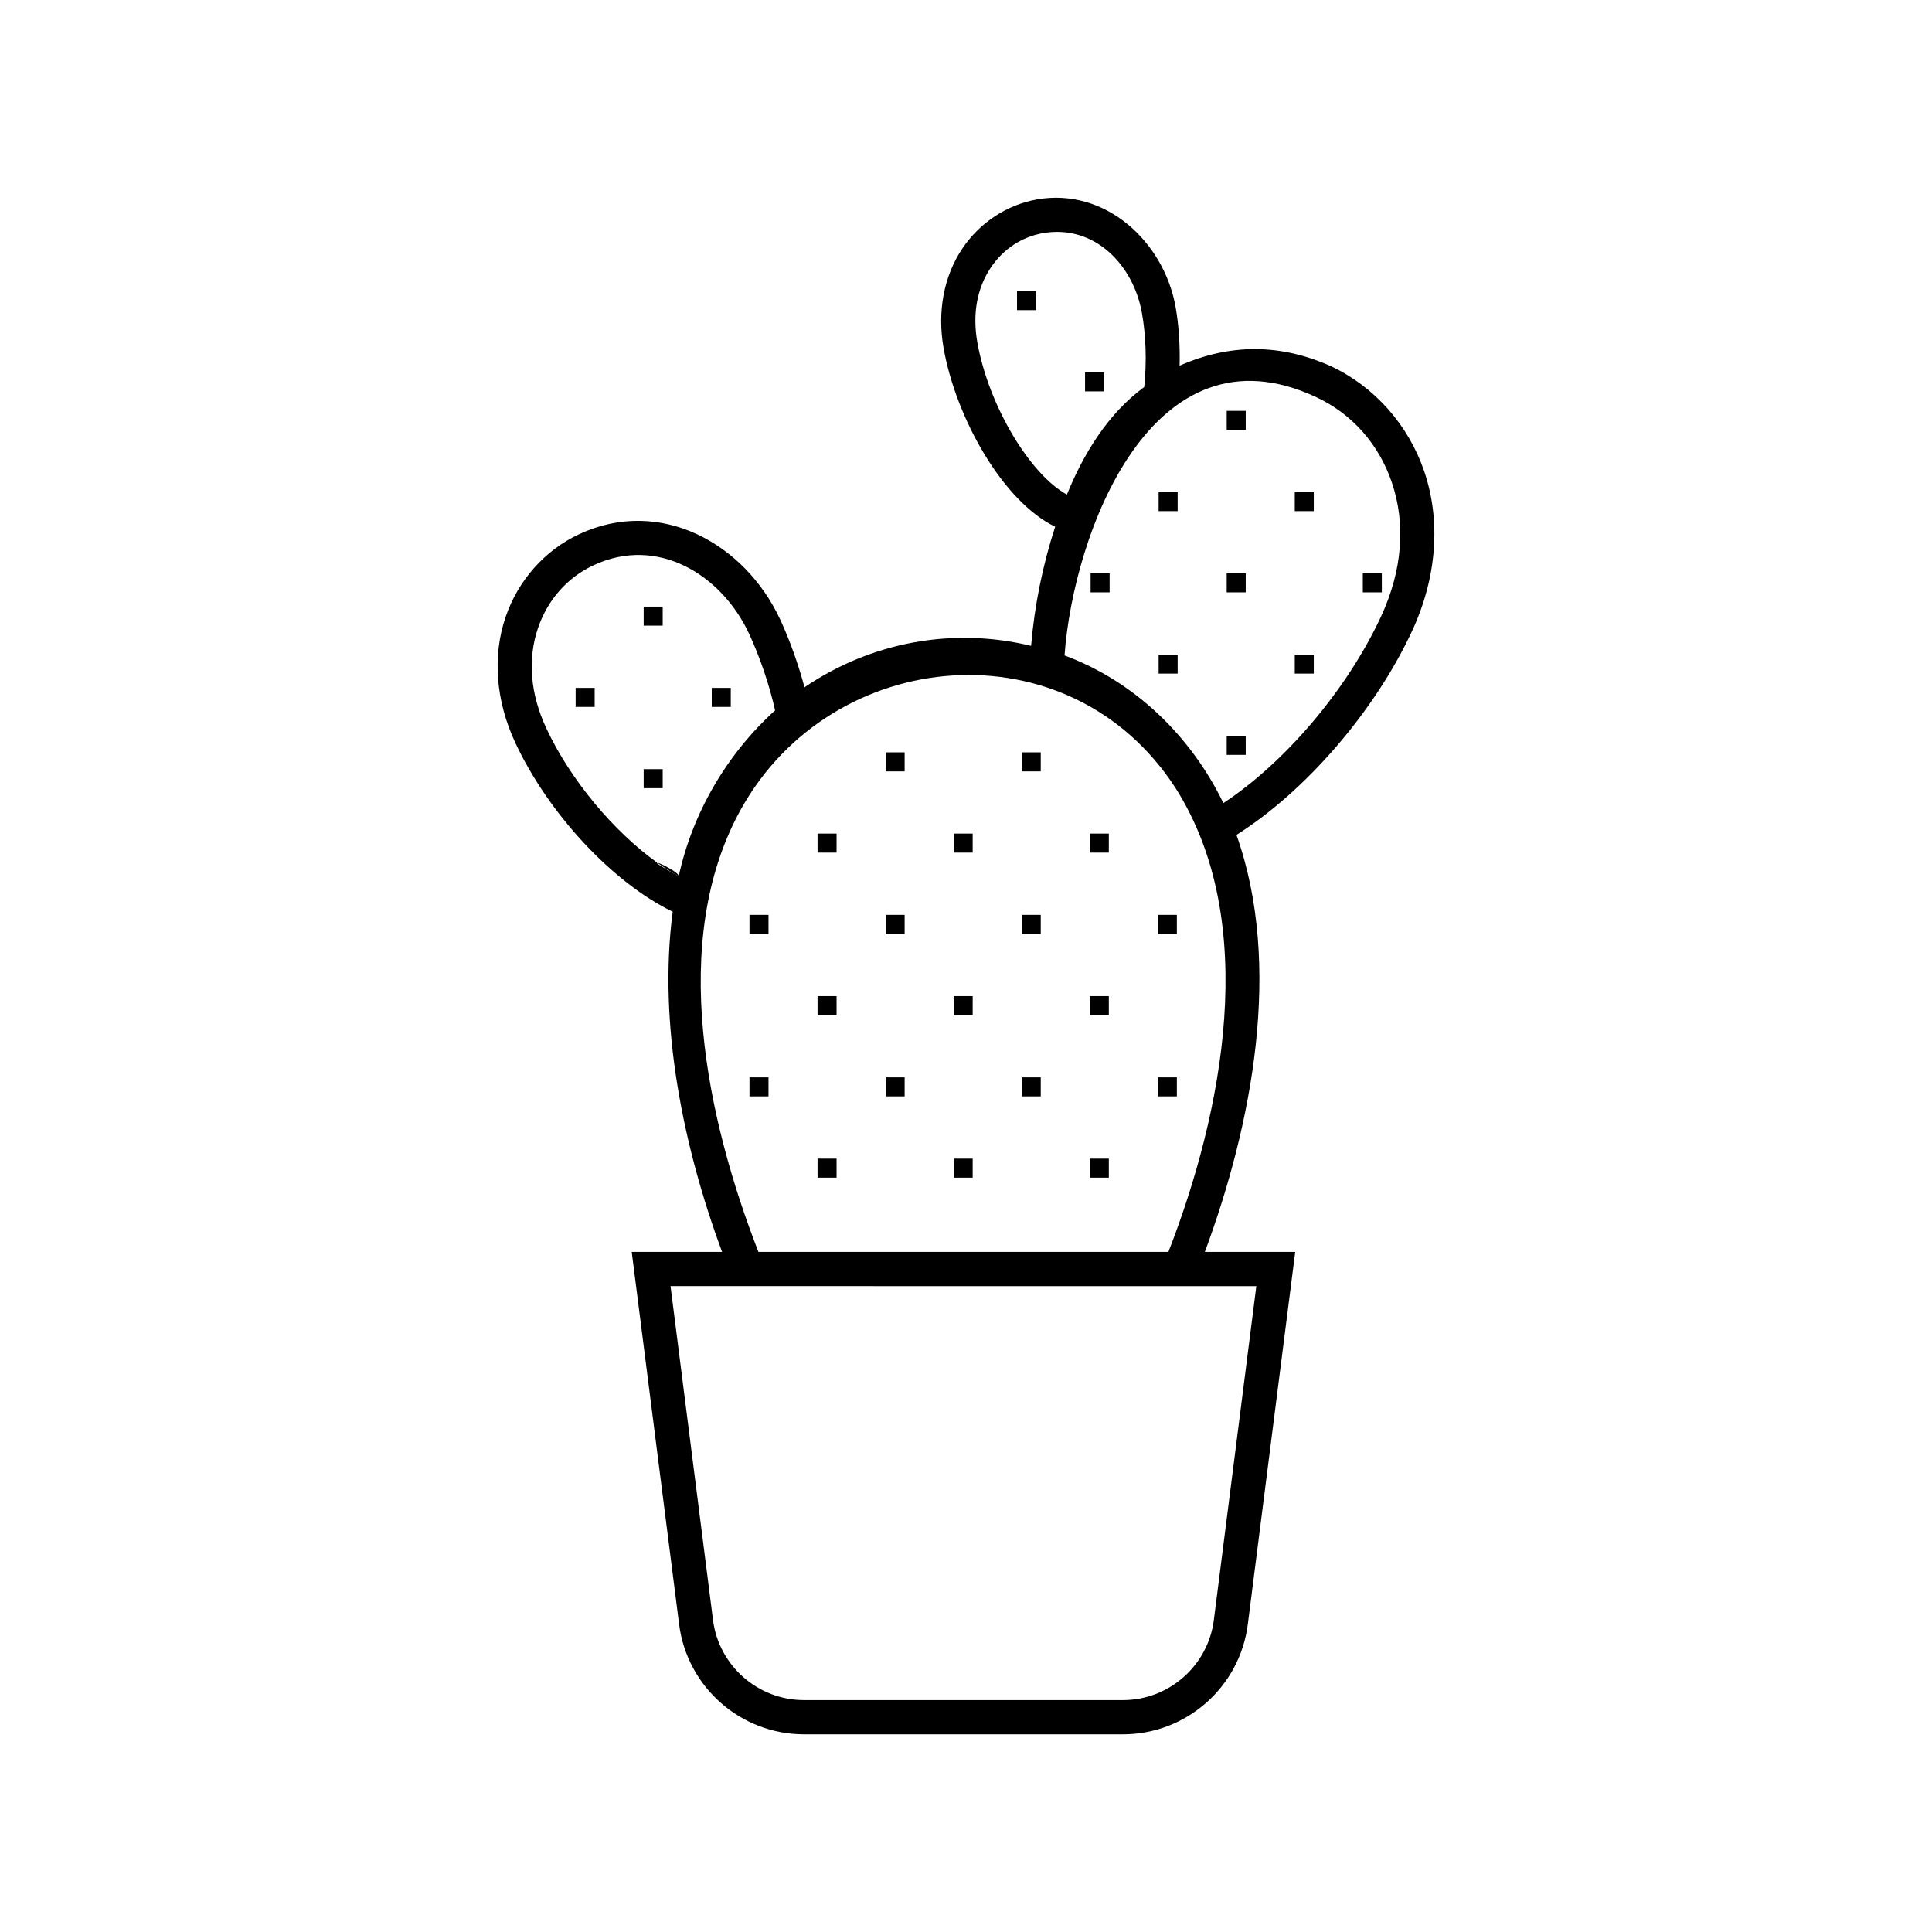 <?xml version="1.0" encoding="UTF-8"?>
<!-- Uploaded to: ICON Repo, www.iconrepo.com, Generator: ICON Repo Mixer Tools -->
<svg fill="#000000" width="800px" height="800px" version="1.1" viewBox="144 144 512 512" xmlns="http://www.w3.org/2000/svg">
 <g>
  <path d="m318.17 372.62c1.902 1.363 3.805 2.582 5.684 3.625 0.211-0.965-4.859-3.519-5.684-3.625z"/>
  <path d="m521.46 268.98c1.113 3.277 2.285 6.715-0.02-0.066-2.012-5.914-1.062-3.121-0.023-0.066-4.207-12.301-13.219-22.438-24.734-27.812-13.355-5.984-26.711-6.023-40.074-0.125 0.125-5.352-0.191-10.609-1.055-15.508-3.055-17.312-18.598-31.754-36.738-28.551-7.981 1.406-15.203 6.168-19.809 13.047-4.898 7.32-6.656 16.676-4.949 26.344 3.262 18.496 15.684 40.637 29.574 47.344-3.285 10.051-5.477 20.809-6.383 31.57-20.75-5.035-42.41-1.008-60.043 10.977-1.664-6.168-3.934-12.566-6.492-18.051-9.367-20.082-31.77-32.535-53.219-22.527-9.098 4.242-16.207 12.246-19.512 21.965-3.523 10.363-2.613 22.184 2.562 33.281 8.855 18.992 25.965 37.215 41.727 44.812-3.91 29.68 2.766 62.32 13.086 90.145h-23.949l12.566 98.715c2.109 16.609 16.332 29.137 33.074 29.137h84.559c16.746 0 30.965-12.523 33.074-29.137l12.566-98.715h-23.949c12.438-33.547 20.707-75.809 8.375-110.5 18.184-11.473 36.543-32.582 46.48-53.906 6.594-14.141 7.769-29.184 3.305-42.367zm-118.46-34.262c0.637 3.606 2.043 11.582-0.008-0.047-0.402-2.273-0.281-1.594-0.004-0.031-1.305-7.449-0.074-14.258 3.562-19.695 3.285-4.914 8.203-8.168 13.844-9.16 13.633-2.363 23.977 8.387 26.234 21.195 1.074 6.086 1.281 12.812 0.613 19.578-9.609 7.047-16.074 17.648-20.5 28.512-9.746-5.324-20.758-23.516-23.742-40.352zm-84.828 137.9c-11.48-8.223-22.984-21.867-29.406-35.645-4.242-9.098-5.004-18.273-2.195-26.531 2.551-7.496 7.789-13.418 14.762-16.664 16.969-7.91 33.887 2.527 41.168 18.141 2.875 6.172 5.391 13.598 6.914 20.332-12.754 11.539-21.902 27.156-25.555 43.988-5.07-2.805-6.199-3.688-5.688-3.621zm158.77 112.22-11.262 88.5c-1.543 12.086-11.891 21.207-24.082 21.207l-84.559-0.004c-12.188 0-22.547-9.117-24.082-21.207l-11.262-88.5c51.75 0.004 103.5 0.004 155.25 0.004zm-23.293-9.074h-108.66c-13.523-34.75-24.059-82.348-4.633-117.3 24.18-43.516 86.957-49.121 115.14-5.68 22.668 35.621 12.422 86.301-1.855 122.98zm57.605-171.09c0.031-0.062 0.031-0.066 0 0zm-4.309 9.242c-0.027 0.059-0.027 0.055 0 0zm0.242-0.523c0.043-0.094 0.094-0.199 0.145-0.312-0.055 0.117-0.102 0.223-0.145 0.312zm0.742-1.59c0.055-0.117 0.109-0.238 0.168-0.359-0.059 0.125-0.113 0.246-0.168 0.359zm0.535-1.152c0.023-0.051 0.047-0.102 0.07-0.148-0.023 0.051-0.047 0.098-0.07 0.148zm0.602-1.285c0.113-0.238 0.223-0.477 0.332-0.715-0.117 0.25-0.227 0.488-0.332 0.715zm0.582-1.246c0.051-0.105 0.098-0.211 0.145-0.312-0.051 0.105-0.098 0.211-0.145 0.312zm0.465-1.004c0.074-0.156 0.145-0.309 0.215-0.457-0.066 0.145-0.137 0.297-0.215 0.457zm0.98-2.098c0.027-0.055 0.047-0.105 0.07-0.148-0.023 0.043-0.043 0.094-0.07 0.148zm-1.168 2.504c-9.02 19.336-25.371 38.543-41.715 49.305-8.586-17.715-23.465-32.219-42.098-39.125 2.305-32.145 23.137-88.832 66.73-68.441 9.445 4.402 16.555 12.426 20.008 22.574 3.785 11.133 2.773 23.469-2.926 35.688z"/>
  <path d="m402.99 234.67c0.004 0.016 0.008 0.031 0.008 0.047-0.004-0.027-0.008-0.051-0.016-0.078 0.004 0.012 0.004 0.02 0.008 0.031z"/>
  <path d="m378.7 343.38h5.039v5.039h-5.039z"/>
  <path d="m414.77 343.38h5.039v5.039h-5.039z"/>
  <path d="m360.66 364.91h5.039v5.039h-5.039z"/>
  <path d="m396.73 364.91h5.039v5.039h-5.039z"/>
  <path d="m432.81 364.91h5.039v5.039h-5.039z"/>
  <path d="m342.62 386.45h5.039v5.039h-5.039z"/>
  <path d="m378.7 386.45h5.039v5.039h-5.039z"/>
  <path d="m414.77 386.45h5.039v5.039h-5.039z"/>
  <path d="m450.84 386.45h5.039v5.039h-5.039z"/>
  <path d="m360.66 407.98h5.039v5.039h-5.039z"/>
  <path d="m396.73 407.98h5.039v5.039h-5.039z"/>
  <path d="m432.81 407.98h5.039v5.039h-5.039z"/>
  <path d="m342.62 429.51h5.039v5.039h-5.039z"/>
  <path d="m378.7 429.51h5.039v5.039h-5.039z"/>
  <path d="m414.77 429.51h5.039v5.039h-5.039z"/>
  <path d="m450.84 429.51h5.039v5.039h-5.039z"/>
  <path d="m360.66 451.05h5.039v5.039h-5.039z"/>
  <path d="m396.73 451.05h5.039v5.039h-5.039z"/>
  <path d="m432.81 451.05h5.039v5.039h-5.039z"/>
  <path d="m469.09 252.88h5.039v5.039h-5.039z"/>
  <path d="m451.05 274.41h5.039v5.039h-5.039z"/>
  <path d="m487.13 274.41h5.039v5.039h-5.039z"/>
  <path d="m433.02 295.94h5.039v5.039h-5.039z"/>
  <path d="m469.09 295.94h5.039v5.039h-5.039z"/>
  <path d="m505.16 295.94h5.039v5.039h-5.039z"/>
  <path d="m451.05 317.47h5.039v5.039h-5.039z"/>
  <path d="m487.13 317.47h5.039v5.039h-5.039z"/>
  <path d="m469.09 339.01h5.039v5.039h-5.039z"/>
  <path d="m314.58 304.76h5.039v5.039h-5.039z"/>
  <path d="m296.55 326.3h5.039v5.039h-5.039z"/>
  <path d="m332.62 326.3h5.039v5.039h-5.039z"/>
  <path d="m314.58 347.83h5.039v5.039h-5.039z"/>
  <path d="m413.52 221.15h5.039v5.039h-5.039z"/>
  <path d="m431.55 242.68h5.039v5.039h-5.039z"/>
 </g>
</svg>